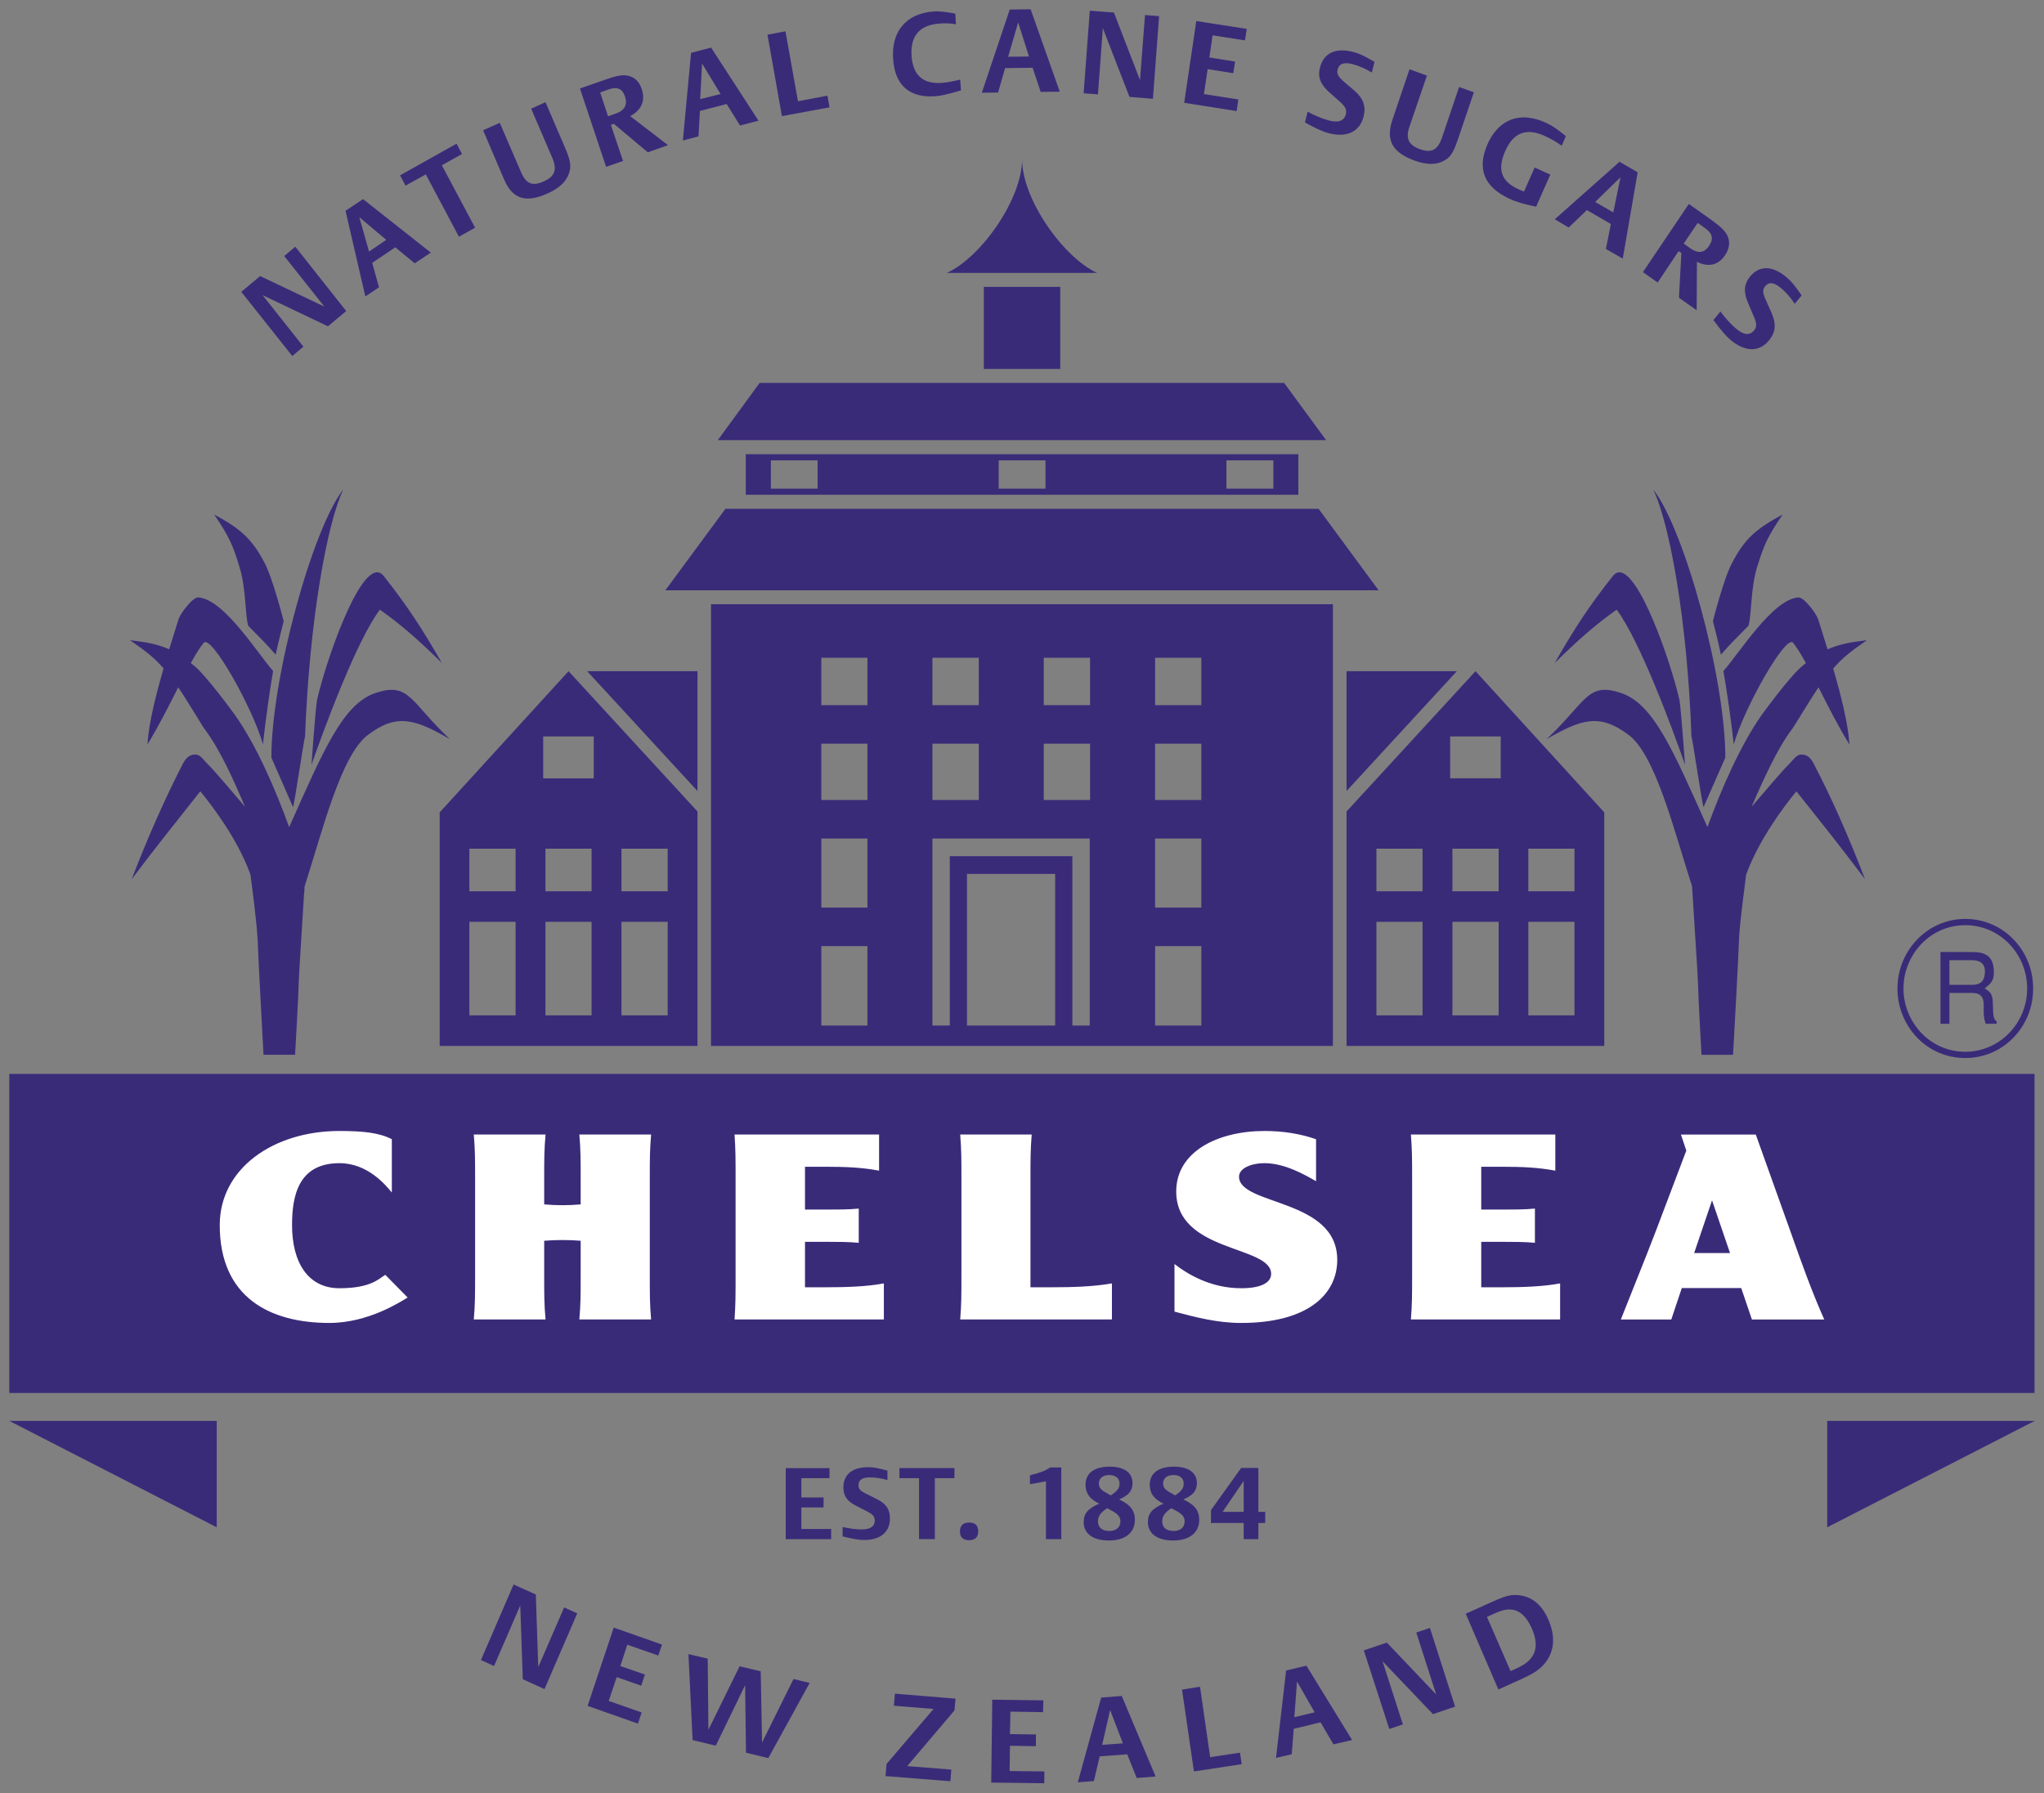 <?xml version="1.0" encoding="UTF-8" standalone="no"?>
<svg xmlns="http://www.w3.org/2000/svg" width="220" height="193">
<rect width="100%" height="100%" fill="#808080" stroke="none"/>
<g style="fill:#3a2b79">
<path d="m 1,115.586 0,34.342 217.98,0 0,-34.342 -217.98,0 z m 0,37.348 22.326,11.451 0,-11.451 -22.326,0 z m 195.666,0 0,11.451 L 219,152.934 l -22.334,0 z"/>
<path d="m 119.447,157.859 c -1.685,0 -2.609,0.705 -2.609,1.955 0,0.837 0.395,1.439 1.207,1.885 l 0.271,0.143 c -1.215,0.52 -1.676,1.056 -1.676,1.986 0,1.242 0.993,1.979 2.703,1.979 1.767,0 2.807,-0.83 2.807,-2.236 0,-0.892 -0.393,-1.48 -1.301,-1.98 l -0.393,-0.207 c 1.029,-0.429 1.439,-0.939 1.439,-1.754 0,-1.124 -0.898,-1.77 -2.449,-1.77 z m 6.91,0 c -1.666,0 -2.609,0.705 -2.609,1.955 0,0.837 0.391,1.439 1.215,1.885 l 0.271,0.143 c -1.226,0.52 -1.684,1.056 -1.684,1.986 0,1.242 1.021,1.979 2.703,1.979 1.767,0 2.822,-0.83 2.822,-2.236 0,-0.892 -0.392,-1.48 -1.309,-1.98 l -0.393,-0.207 c 1.029,-0.429 1.451,-0.939 1.451,-1.754 0,-1.124 -0.901,-1.77 -2.469,-1.77 z m -32.918,0.057 c -1.702,0 -2.664,0.79 -2.664,2.172 0,0.911 0.394,1.502 1.385,1.986 l 1.207,0.623 c 0.588,0.306 0.785,0.547 0.785,0.949 0,0.646 -0.48,0.969 -1.404,0.969 -0.607,0 -1.261,-0.084 -2.057,-0.262 l 0,1.014 c 1.056,0.265 1.766,0.387 2.311,0.387 1.764,0 2.785,-0.86 2.785,-2.318 0,-0.998 -0.432,-1.61 -1.441,-2.1 l -1.018,-0.51 c -0.73,-0.345 -0.928,-0.554 -0.928,-0.973 0,-0.555 0.394,-0.84 1.236,-0.84 0.58,0 1.243,0.105 1.881,0.283 l 0,-1.012 c -1.012,-0.279 -1.545,-0.369 -2.078,-0.369 z m 19.605,0.029 c -0.618,0.394 -1,0.53 -2.188,0.848 l 0,0.949 c 0.542,-0.077 1.048,-0.181 1.721,-0.307 l 0,6.225 1.652,0 0,-7.715 -1.186,0 z m 20.547,0.047 -3.254,4.553 0,1.375 3.523,0 0,1.74 1.582,0 0,-1.74 0.738,0 0,-1.195 -0.738,0 0,-4.732 -1.852,0 z m -49.023,0.023 0,7.645 4.891,0 0,-1.092 -3.207,0 0,-2.32 2.391,0 0,-1.074 -2.391,0 0,-2.076 3.029,0 0,-1.082 -4.713,0 z m 12.236,0 0,1.082 2.113,0 0,6.562 1.703,0 0,-6.562 2.109,0 0,-1.082 -5.926,0 z m 22.598,0.748 c 0.673,0 1.094,0.345 1.094,0.906 0,0.509 -0.226,0.802 -0.938,1.283 l -0.477,-0.273 c -0.616,-0.328 -0.805,-0.566 -0.805,-1.012 0,-0.561 0.414,-0.904 1.125,-0.904 z m 6.918,0 c 0.673,0 1.082,0.345 1.082,0.906 0,0.509 -0.216,0.802 -0.916,1.283 l -0.477,-0.273 c -0.607,-0.328 -0.822,-0.566 -0.822,-1.012 0,-0.561 0.422,-0.904 1.133,-0.904 z m 7.541,0.629 0,3.332 -2.27,0 2.27,-3.332 z m -14.695,2.941 0.553,0.297 c 0.626,0.345 0.871,0.658 0.871,1.117 0,0.64 -0.452,1.035 -1.188,1.035 -0.777,0 -1.227,-0.373 -1.227,-1.035 0,-0.558 0.29,-0.954 0.99,-1.414 z m 6.898,0 0.564,0.297 c 0.635,0.345 0.877,0.658 0.877,1.117 0,0.64 -0.447,1.035 -1.186,1.035 -0.777,0 -1.227,-0.373 -1.227,-1.035 0,-0.558 0.29,-0.954 0.971,-1.414 z m -21.754,1.539 c -0.643,0 -0.99,0.329 -0.99,0.953 0,0.629 0.338,0.949 0.973,0.949 0.657,0 0.992,-0.32 0.992,-0.957 0,-0.629 -0.318,-0.945 -0.975,-0.945 z"/>
<path d="m 110.008,17.133 c 0,4.3 -4.405,10.56 -8.098,12.242 l 16.172,0 c -3.655,-1.682 -8.074,-7.942 -8.074,-12.242 z m -4.115,13.746 0,8.83 8.225,0 0,-8.83 -8.225,0 z m -24.129,10.332 -4.506,6.164 65.477,0 -4.525,-6.164 -56.445,0 z m -1.496,7.676 0,4.365 59.475,0 0,-4.365 -59.475,0 z m 2.703,0.662 5.029,0 0,3.045 -5.029,0 0,-3.045 z m 24.52,0 5.037,0 0,3.045 -5.037,0 0,-3.045 z m 24.514,0 5.049,0 0,3.045 -5.049,0 0,-3.045 z m -53.924,5.215 -6.469,8.771 76.77,0 -6.459,-8.771 -63.842,0 z m -1.553,10.266 0,47.545 66.936,0 0,-47.545 -66.936,0 z m 11.873,5.77 4.965,0 0,5.096 -4.965,0 0,-5.096 z m 11.957,0 4.992,0 0,5.096 -4.992,0 0,-5.096 z m 11.984,0 4.984,0 0,5.096 -4.984,0 0,-5.096 z m 11.984,0 4.975,0 0,5.096 -4.975,0 0,-5.096 z m -63.131,1.443 -13.871,15.193 0,25.139 27.746,0 0,-25.234 -13.875,-15.098 z m 2.004,0 11.871,12.895 0,-12.895 -11.871,0 z m 81.732,0 0,12.895 11.871,-12.895 -11.871,0 z m 13.883,0 -13.883,15.098 0,25.232 27.738,0 0,-25.137 -13.855,-15.193 z m -2.73,7.021 5.441,0 0,4.508 -5.441,0 0,-4.508 z m -97.619,0.002 5.441,0 0,4.508 -5.441,0 0,-4.508 z m 29.936,0.781 4.965,0 0,6.057 -4.965,0 0,-6.057 z m 11.957,0 4.992,0 0,6.057 -4.992,0 0,-6.057 z m 11.984,0 4.984,0 0,6.057 -4.984,0 0,-6.057 z m 11.984,0 4.975,0 0,6.057 -4.975,0 0,-6.057 z m -35.926,10.205 4.965,0 0,7.432 -4.965,0 0,-7.432 z m 11.957,0 16.932,0 0,20.129 -16.932,0 0,-20.129 z m 23.969,0 4.975,0 0,7.432 -4.975,0 0,-7.432 z m 23.822,1.092 4.965,0 0,4.586 -4.965,0 0,-4.586 z m 8.18,0 4.973,0 0,4.586 -4.973,0 0,-4.586 z m 8.17,0 4.965,0 0,4.586 -4.965,0 0,-4.586 z m -113.979,0.002 4.975,0 0,4.584 -4.975,0 0,-4.584 z m 8.189,0 4.963,0 0,4.584 -4.963,0 0,-4.584 z m 8.182,0 4.975,0 0,4.584 -4.975,0 0,-4.584 z m 35.338,0.809 0,18.225 1.85,0 0,-16.32 9.488,0 0,16.32 1.854,0 0,-18.225 -13.191,0 z m -51.709,7.061 4.975,0 0,10.068 -4.975,0 0,-10.068 z m 8.189,0 4.963,0 0,10.068 -4.963,0 0,-10.068 z m 8.182,0 4.975,0 0,10.068 -4.975,0 0,-10.068 z m 81.258,0.002 4.965,0 0,10.068 -4.965,0 0,-10.068 z m 8.18,0 4.973,0 0,10.068 -4.973,0 0,-10.068 z m 8.17,0 4.965,0 0,10.068 -4.965,0 0,-10.068 z m -76.098,2.617 4.965,0 0,8.547 -4.965,0 0,-8.547 z m 35.926,0 4.975,0 0,8.547 -4.975,0 0,-8.547 z"/>
<path d="m 36.953,52.674 c -3.296,4.177 -7.746,20.236 -7.746,28.867 l 2.328,5.32 c 0.148,-0.211 1.187,-7.405 1.299,-7.566 0.457,-12.422 2.374,-23.018 4.119,-26.621 z m -13.898,2.705 c 1.666,2.476 1.992,3.265 2.703,5.59 0.747,2.399 0.587,4.954 0.951,6.371 1.198,1.242 1.871,1.859 2.963,3.123 0.282,-1.34 0.861,-3.611 0.861,-3.611 0,0 -1.197,-4.683 -2.045,-6.248 -1.403,-2.686 -2.676,-3.728 -5.434,-5.225 z m 17.6,6.219 c -2.198,-0.181 -5.574,9.552 -6.541,13.771 -0.205,1.494 -0.588,6.943 -0.588,6.943 1.431,-4.087 4.862,-13.366 7.359,-16.695 2.448,1.737 4.316,3.418 6.674,5.738 C 45.482,67.739 43.883,65.263 41.295,61.988 41.097,61.74 40.882,61.616 40.654,61.598 Z M 21.344,64.301 c -0.58,-0.044 -1.918,1.673 -2.15,2.412 -0.309,0.99 -0.648,2.066 -0.986,3.17 -1.185,-0.532 -2.449,-0.78 -4.219,-0.971 1.874,1.279 2.667,1.945 3.617,3.033 -0.844,2.907 -1.59,5.866 -1.738,8.18 1.228,-1.986 2.326,-4.189 3.312,-6.146 1.149,1.687 2.736,4.42 2.885,4.551 1.581,2.104 3.02,5.278 4.309,8.309 -1.524,-1.778 -3.204,-3.805 -4.027,-4.604 -0.591,-0.591 -0.806,-1.097 -1.479,-1.018 -0.58,0.066 -0.908,0.473 -1.217,1.039 -1.97,3.863 -3.709,7.793 -5.477,12.367 2.927,-3.865 4.357,-5.621 7.383,-9.451 1.094,1.321 4.003,5.053 5.398,8.959 0.194,1.423 0.669,5.148 0.754,6.713 0.008,0.085 0.02,0.165 0.02,0.217 0.046,1.754 0.635,12.467 0.635,12.467 l 3.395,0 c 0,0 0.383,-6.571 0.383,-7.537 0,-0.687 0.375,-6.207 0.58,-9.717 0.027,-0.167 0.028,-0.306 0.047,-0.451 l 0,-0.311 c 0.019,-0.055 0.02,-0.086 0.02,-0.119 1.926,-5.988 3.917,-14.132 6.814,-16.293 3.143,-2.385 5.125,-1.664 8.807,0.445 -4.262,-4.008 -4.347,-6.174 -7.975,-4.965 -3.551,1.182 -5.628,6.221 -9.311,14.441 -1.524,-4.194 -3.514,-8.755 -5.787,-12.002 0,0 -3.049,-4.218 -4.414,-5.34 -0.132,-0.114 -0.255,-0.207 -0.383,-0.311 0.496,-0.903 0.965,-1.68 1.393,-2.186 0.777,-0.952 5.275,7.002 6.369,10.941 0.224,-2.227 0.813,-6.344 1.092,-7.9 -1.737,-1.983 -5.28,-7.724 -8.049,-7.924 z"/>
<path d="m 177.932,52.674 c 1.767,3.603 3.694,14.199 4.123,26.621 0.12,0.161 1.148,7.356 1.307,7.566 l 2.34,-5.32 c 0,-8.631 -4.451,-24.69 -7.77,-28.867 z m 13.93,2.705 c -2.757,1.496 -4.057,2.538 -5.441,5.225 -0.87,1.565 -2.057,6.248 -2.057,6.248 0,0 0.591,2.271 0.861,3.611 1.102,-1.264 1.766,-1.881 2.973,-3.123 0.364,-1.417 0.206,-3.972 0.941,-6.371 0.733,-2.325 1.059,-3.114 2.723,-5.59 z m -17.623,6.219 c -0.226,0.019 -0.44,0.143 -0.637,0.391 -2.599,3.275 -4.196,5.751 -6.262,9.367 2.355,-2.32 4.216,-4.001 6.664,-5.738 2.487,3.329 5.937,12.608 7.359,16.695 0,0 -0.384,-5.45 -0.592,-6.943 -0.964,-4.219 -4.348,-13.953 -6.533,-13.771 z m 19.324,2.703 c -2.768,0.2 -6.311,5.941 -8.07,7.924 0.293,1.557 0.889,5.674 1.113,7.9 1.113,-3.939 5.613,-11.893 6.387,-10.941 0.42,0.506 0.884,1.284 1.379,2.188 -0.129,0.104 -0.253,0.197 -0.387,0.311 -1.373,1.119 -4.422,5.336 -4.422,5.336 -2.254,3.25 -4.263,7.808 -5.787,12.002 -3.693,-8.218 -5.767,-13.26 -9.32,-14.439 -3.627,-1.212 -3.712,0.955 -7.982,4.963 3.682,-2.106 5.662,-2.832 8.824,-0.443 2.889,2.158 4.888,10.306 6.822,16.291 0,0.033 0.008,0.074 0.008,0.123 0,0.093 4.3e-4,0.2 0.019,0.307 0.019,0.148 0.018,0.284 0.029,0.451 0.205,3.513 0.59,9.029 0.59,9.719 0,0.966 0.371,7.537 0.371,7.537 l 3.395,0 c 0,0 0.6,-10.713 0.646,-12.467 0,-0.055 0.01,-0.131 0.01,-0.219 0.082,-1.562 0.57,-5.252 0.748,-6.686 1.412,-3.917 4.317,-7.663 5.414,-8.984 3.047,3.827 4.467,5.587 7.383,9.449 -1.756,-4.571 -3.478,-8.505 -5.488,-12.365 -0.29,-0.566 -0.599,-0.976 -1.195,-1.039 -0.673,-0.082 -0.889,0.427 -1.488,1.018 -0.812,0.799 -2.505,2.823 -4.037,4.604 1.31,-3.034 2.749,-6.203 4.311,-8.307 0.162,-0.13 1.744,-2.863 2.898,-4.551 0.989,1.957 2.093,4.16 3.326,6.145 -0.154,-2.312 -0.904,-5.268 -1.75,-8.172 0.955,-1.091 1.752,-1.759 3.621,-3.041 -1.769,0.191 -3.035,0.442 -4.225,0.977 -0.34,-1.106 -0.682,-2.184 -0.992,-3.176 -0.233,-0.739 -1.573,-2.456 -2.15,-2.412 z"/>
<path d="m 211.521,98.904 c -4.021,0 -7.293,3.358 -7.293,7.494 0,1.989 0.758,3.867 2.123,5.295 1.384,1.417 3.225,2.184 5.17,2.184 1.961,0 3.806,-0.767 5.18,-2.184 1.384,-1.428 2.131,-3.306 2.131,-5.295 0,-2.002 -0.747,-3.893 -2.131,-5.305 -1.373,-1.423 -3.218,-2.189 -5.18,-2.189 z m 0,0.674 c 1.775,0 3.45,0.7 4.711,1.988 1.253,1.294 1.953,2.996 1.953,4.832 0,3.753 -2.99,6.807 -6.664,6.807 -1.759,0 -3.432,-0.698 -4.693,-1.992 -1.234,-1.291 -1.953,-3.001 -1.953,-4.814 0,-1.836 0.719,-3.538 1.953,-4.832 1.261,-1.288 2.926,-1.988 4.693,-1.988 z m -2.664,2.891 0,7.727 0.963,0 0,-3.322 2.475,0 c 1.581,0 1.134,1.428 1.227,2.342 0.027,0.298 0.064,0.614 0.215,0.98 l 1.168,0 0,-0.264 c -0.345,-0.235 -0.373,-0.609 -0.4,-1.58 -0.019,-1.272 -0.114,-1.478 -0.891,-1.973 0.758,-0.572 1.048,-0.919 0.982,-1.939 -0.066,-1.751 -1.205,-1.971 -2.365,-1.971 l -3.373,0 z m 0.963,0.879 2.42,0 c 0.599,0 1.535,0.153 1.385,1.482 -0.093,0.993 -0.739,1.17 -1.365,1.17 l -2.439,0 0,-2.652 z"/>
<path d="m 55.279,170.539 -3.514,8.135 1.412,0.643 2.82,-6.523 0.271,7.943 2.338,1.062 3.523,-8.15 -1.41,-0.639 -2.785,6.422 -0.264,-7.814 -2.393,-1.078 z m 107.537,1.143 c -0.611,0.045 -1.245,0.279 -2.479,0.848 l -2.58,1.16 3.516,8.156 2.422,-1.1 c 1.392,-0.626 2.017,-1.053 2.551,-1.688 1.064,-1.275 1.207,-2.914 0.402,-4.736 -0.681,-1.609 -1.795,-2.5 -3.209,-2.629 -0.22,-0.022 -0.419,-0.027 -0.623,-0.012 z m -0.559,1.553 c 0.13,-0.01 0.254,-0.01 0.381,0.002 0.944,0.077 1.681,0.777 2.242,2.055 0.87,2.002 0.364,3.366 -1.543,4.23 l -0.754,0.342 -2.537,-5.836 0.785,-0.35 c 0.609,-0.281 1.037,-0.414 1.426,-0.443 z m -96.199,1.945 -2.814,8.426 5.422,1.91 0.395,-1.201 -3.543,-1.242 0.859,-2.561 2.637,0.922 0.402,-1.199 -2.646,-0.916 0.748,-2.293 3.336,1.16 0.402,-1.178 -5.197,-1.828 z m 87.848,0.035 -1.469,0.498 2.143,6.664 -5.311,-5.582 -2.479,0.84 2.742,8.457 1.465,-0.492 -2.195,-6.801 5.43,5.697 2.385,-0.809 -2.711,-8.473 z m -79.807,2.818 0.447,9.256 2.496,0.598 3.158,-6.508 0.094,7.271 2.402,0.574 4.451,-8.09 -1.74,-0.418 -3.385,6.832 -0.146,-7.664 -2.271,-0.539 -3.357,6.834 -0.076,-7.656 -2.072,-0.49 z m 66.514,1.246 -2.188,0.52 -1.086,9.408 1.693,-0.395 0.217,-2.738 2.889,-0.695 1.381,2.369 2.01,-0.467 -4.916,-8.002 z m -1.012,1.703 1.898,3.318 -2.186,0.523 0.287,-3.842 z m -10.439,0.566 -1.938,0.307 1.281,8.809 5.143,-0.783 -0.188,-1.24 -3.207,0.486 -1.092,-7.578 z m -32.844,0.742 -0.104,1.301 4.266,0.344 -5.059,5.924 -0.111,1.305 6.982,0.555 0.102,-1.254 -4.748,-0.377 5.086,-5.994 0.113,-1.266 -6.527,-0.537 z m 24.418,0.25 -2.215,0.174 -2.514,9.119 1.729,-0.133 0.627,-2.662 2.961,-0.217 1.021,2.547 2.037,-0.158 -3.646,-8.67 z m -13.936,0.402 -0.113,8.92 5.709,0.072 0.012,-1.273 -3.74,-0.041 0.039,-2.719 2.785,0.047 0.01,-1.266 -2.795,-0.037 0.047,-2.418 3.514,0.053 0.027,-1.27 -5.494,-0.068 z m 12.684,1.111 1.375,3.584 -2.234,0.17 0.859,-3.754 z"/>
<path d="m 110.93,1 -2.252,0.027 -3.002,8.953 1.748,-0.02 0.758,-2.629 2.963,-0.037 0.863,2.596 2.057,-0.021 L 110.93,1 Z m 6.367,0.15 -0.664,8.889 1.543,0.119 0.525,-7.129 2.867,7.4 2.525,0.207 0.664,-8.896 -1.516,-0.123 -0.541,7.002 -2.805,-7.27 -2.6,-0.199 z m -16.865,0.092 C 97.535,1.461 95.898,3.412 96.131,6.375 c 0.189,2.818 1.787,4.195 4.572,3.979 0.654,-0.055 1.253,-0.193 2.73,-0.625 l -0.086,-1.168 c -0.651,0.181 -1.373,0.306 -1.934,0.355 C 99.376,9.083 98.282,8.126 98.115,6.068 97.965,3.861 98.946,2.699 101.135,2.535 c 0.558,-0.057 1.214,-0.018 1.756,0.078 l -0.072,-1.15 c -1.141,-0.208 -1.834,-0.281 -2.387,-0.221 z m 28.328,1.021 -1.303,8.799 5.648,0.893 0.178,-1.252 -3.701,-0.58 0.402,-2.684 2.756,0.438 0.195,-1.248 -2.766,-0.445 0.346,-2.383 3.488,0.547 0.186,-1.242 -5.43,-0.842 z m -19.174,0.154 1.168,3.668 -2.242,0.021 1.074,-3.689 z M 84.541,3.373 82.605,3.734 84.158,12.502 89.287,11.555 89.062,10.301 85.887,10.895 84.541,3.373 Z M 76.537,5.119 74.379,5.691 73.5,15.123 l 1.682,-0.443 0.15,-2.736 2.879,-0.748 1.439,2.316 1.99,-0.52 -5.104,-7.873 z m 67.855,0.307 c -1.199,0.023 -2.009,0.653 -2.311,1.82 -0.282,1.026 0.027,1.814 0.971,2.668 l 1.203,1.066 c 0.564,0.522 0.722,0.859 0.602,1.311 -0.189,0.728 -0.804,0.956 -1.871,0.66 -0.665,-0.175 -1.391,-0.48 -2.242,-0.926 l -0.291,1.158 c 1.122,0.618 1.881,0.967 2.488,1.137 1.992,0.533 3.392,-0.113 3.824,-1.766 0.279,-1.116 -0.02,-1.957 -1.002,-2.816 l -1.029,-0.873 c -0.719,-0.613 -0.878,-0.92 -0.758,-1.391 0.15,-0.629 0.712,-0.811 1.637,-0.562 0.665,0.175 1.375,0.49 2.037,0.893 l 0.291,-1.146 C 146.866,6.029 146.316,5.763 145.717,5.607 145.235,5.477 144.792,5.418 144.393,5.426 Z m -68.828,1.41 1.992,3.283 -2.188,0.553 0.195,-3.836 z m 76.145,0.615 -1.842,5.449 c -0.739,2.188 -0.009,3.52 2.412,4.393 1.245,0.443 2.245,0.46 3.049,0.055 0.758,-0.378 1.082,-0.862 1.58,-2.314 l 1.729,-5.104 -1.588,-0.566 -1.854,5.469 c -0.449,1.308 -1.121,1.669 -2.344,1.229 -1.236,-0.438 -1.581,-1.156 -1.16,-2.387 l 1.889,-5.539 -1.871,-0.684 z M 67.141,8.1 C 66.681,8.099 66.113,8.231 65.217,8.549 L 62.422,9.525 65.236,17.959 67.059,17.328 65.75,13.441 66.076,13.328 69.723,16.395 71.9,15.623 67.834,12.5 C 69.06,11.827 69.487,10.818 69.068,9.57 68.798,8.772 68.292,8.293 67.572,8.143 67.435,8.115 67.294,8.1 67.141,8.1 Z m -1.025,1.389 c 0.577,-0.039 0.933,0.258 1.158,0.914 0.29,0.875 -0.047,1.493 -1.01,1.824 l -0.822,0.287 -0.844,-2.564 0.863,-0.311 c 0.245,-0.086 0.462,-0.137 0.654,-0.15 z m -7.404,1.51 -1.543,0.699 2.271,5.285 c 0.542,1.283 0.288,2.006 -0.918,2.539 -1.187,0.55 -1.898,0.264 -2.412,-0.932 L 53.793,13.223 51.998,14.021 54.25,19.297 c 0.916,2.134 2.338,2.586 4.693,1.521 1.215,-0.544 1.945,-1.212 2.273,-2.088 0.298,-0.799 0.214,-1.386 -0.385,-2.801 L 58.711,10.998 Z M 164.43,12.656 c -1.882,-0.172 -3.425,0.823 -4.336,2.883 -1.149,2.662 -0.355,4.603 2.422,5.875 0.692,0.32 1.402,0.537 2.822,0.83 l 1.525,-3.447 -1.684,-0.771 -1.141,2.588 c -0.298,-0.115 -0.441,-0.158 -0.627,-0.254 -1.841,-0.848 -2.27,-2.132 -1.402,-4.096 0.873,-2 2.291,-2.545 4.291,-1.615 0.626,0.282 1.273,0.662 1.787,1.037 l 0.449,-1.037 c -1.009,-0.807 -1.505,-1.149 -2.123,-1.428 -0.691,-0.321 -1.357,-0.507 -1.984,-0.564 z m -115.293,2.811 -6.076,3.406 0.59,1.107 2.178,-1.209 3.568,6.711 1.74,-0.973 -3.578,-6.715 2.17,-1.219 -0.592,-1.109 z m 125.178,1.945 -6.973,6.191 1.504,0.885 1.953,-1.877 2.582,1.498 -0.535,2.689 1.816,1.037 1.605,-9.291 -1.953,-1.133 z m 0.102,1.672 -0.775,3.775 -1.953,-1.125 2.729,-2.65 z m -135.338,2.348 -1.889,1.256 2.133,9.219 1.469,-0.982 -0.73,-2.631 2.486,-1.674 2.092,1.721 1.732,-1.152 -7.293,-5.756 z m 142.695,0.52 -4.945,7.336 1.59,1.119 2.254,-3.375 0.297,0.201 -0.262,4.812 1.906,1.346 0.031,-5.205 c 1.272,0.605 2.308,0.36 3.027,-0.721 0.479,-0.7 0.554,-1.408 0.264,-2.078 -0.263,-0.531 -0.685,-0.957 -1.732,-1.715 l -2.43,-1.721 z m -143.098,1.426 2.9,2.439 -1.854,1.26 -1.047,-3.699 z m 144.053,0.615 0.746,0.529 c 0.851,0.599 0.991,1.188 0.469,1.943 -0.495,0.769 -1.175,0.853 -2.01,0.262 l -0.713,-0.512 1.508,-2.223 z m -150.943,2.562 -1.195,1.004 4.32,5.439 L 28,29.711 l -2.027,1.703 5.486,6.908 1.197,-1.012 -4.395,-5.545 7.039,3.355 1.965,-1.639 -5.48,-6.928 z m 158.357,2.312 c -0.673,-0.015 -1.282,0.287 -1.787,0.906 -0.654,0.815 -0.719,1.656 -0.205,2.846 l 0.635,1.49 c 0.309,0.714 0.308,1.087 0.01,1.459 -0.476,0.569 -1.141,0.501 -1.973,-0.227 -0.533,-0.451 -1.058,-1.038 -1.654,-1.814 l -0.75,0.922 c 0.777,1.045 1.331,1.701 1.807,2.111 1.578,1.34 3.139,1.371 4.195,0.055 0.711,-0.886 0.778,-1.767 0.236,-2.984 l -0.543,-1.219 c -0.413,-0.895 -0.429,-1.226 -0.131,-1.596 0.413,-0.503 0.964,-0.441 1.719,0.199 0.525,0.44 1.047,1.031 1.469,1.688 l 0.746,-0.912 c -0.709,-1.018 -1.102,-1.511 -1.605,-1.924 -0.758,-0.652 -1.495,-0.985 -2.168,-1 z"/>
</g>
<path style="fill:#fff" d="m 36.535,121.729 c -7.093,0 -12.883,4.022 -12.883,10.131 0,7.764 5.367,10.531 11.799,10.531 4.224,0 7.732,-2.322 8.424,-2.738 l -2.404,-2.441 c -0.681,0.413 -1.56,1.443 -4.936,1.443 -3.384,0 -5.102,-2.776 -5.102,-6.795 0,-3.192 0.708,-6.666 5.102,-6.666 3.039,0 4.966,2.339 5.639,3.162 l 0,-5.74 c -1.338,-0.7 -3.095,-0.887 -5.639,-0.887 z m 99.582,0 c -5.077,0 -9.518,2.236 -9.518,6.512 0,6.606 10.217,5.781 10.217,8.869 0,0.99 -1.178,1.545 -3.225,1.545 -3.346,0 -5.881,-1.59 -7.178,-2.607 l 0,5.125 c 2.317,0.618 4.645,1.219 7.178,1.219 7.115,0 10.34,-3.042 10.34,-6.795 0,-6.637 -10.572,-5.82 -10.572,-8.955 -10e-6,-0.864 1.234,-1.447 2.758,-1.447 2.188,0 4.392,1.285 5.533,1.941 l 0,-4.52 c -1.691,-0.585 -3.514,-0.887 -5.533,-0.887 z m -85.121,0.383 c 0.14,1.669 0.141,2.59 0.141,4.855 l 0,10.189 c 0,2.281 -0.001,3.193 -0.141,4.861 l 7.723,0 c -0.148,-1.669 -0.146,-2.58 -0.146,-4.861 l 0,-3.611 c 0.67,-0.057 1.288,-0.078 1.961,-0.078 0.684,0 1.292,0.021 1.965,0.078 l 0,3.611 c 0,2.281 -3.27e-4,3.193 -0.143,4.861 l 7.723,0 C 69.939,140.349 69.938,139.438 69.938,137.156 l 0,-10.189 c 0,-2.265 0.001,-3.187 0.141,-4.855 l -7.723,0 c 0.142,1.669 0.143,2.59 0.143,4.855 l 0,2.664 c -0.673,0.06 -1.281,0.088 -1.965,0.088 -0.673,0 -1.291,-0.028 -1.961,-0.088 l 0,-2.664 c 0,-2.265 -0.001,-3.187 0.146,-4.855 l -7.723,0 z m 28.064,0 c 0.112,1.669 0.113,2.59 0.113,4.855 l 0,10.189 c 0,2.281 -0.001,3.193 -0.113,4.861 l 16.072,0 0,-3.883 c -1.863,0.358 -4.239,0.416 -6.088,0.416 l -2.4,0 0,-4.889 2.4,0 c 1.009,0 2.367,0.002 3.385,0.105 l 0,-3.684 c -1.018,0.107 -2.375,0.107 -3.385,0.107 l -2.4,0 0,-4.607 2.4,0 c 1.849,0 3.722,0.062 5.574,0.42 l 0,-3.893 -15.559,0 z m 24.289,0 c 0.131,1.669 0.131,2.59 0.131,4.855 l 0,10.189 c 0,2.281 4.4e-4,3.193 -0.131,4.861 l 16.33,0 0,-3.883 c -2.027,0.358 -4.326,0.416 -6.354,0.416 l -2.414,0 0,-11.584 c 0,-2.265 0.002,-3.187 0.133,-4.855 l -7.695,0 z m 48.508,0 c 0.131,1.669 0.133,2.59 0.133,4.855 l 0,10.189 c 0,2.281 -0.001,3.193 -0.133,4.861 l 16.062,0 0,-3.883 c -1.86,0.358 -4.225,0.416 -6.096,0.416 l -2.395,0 0,-4.889 2.395,0 c 1.02,0 2.365,0.002 3.383,0.105 l 0,-3.684 c -1.018,0.107 -2.362,0.107 -3.383,0.107 l -2.395,0 0,-4.607 2.395,0 c 1.871,0 3.72,0.062 5.58,0.42 l 0,-3.893 -15.547,0 z m 29.066,0.004 0.578,1.723 -3.244,8.568 -1.01,2.6 -2.793,7.012 5.43,0 1.133,-3.387 6.393,0 1.152,3.387 7.785,0 c -1.319,-2.96 -2.412,-6.014 -3.449,-8.949 l -3.918,-10.953 -8.057,0 z m 3.346,7.08 1.938,5.674 -3.863,0 1.926,-5.674 z"/>
</svg>
